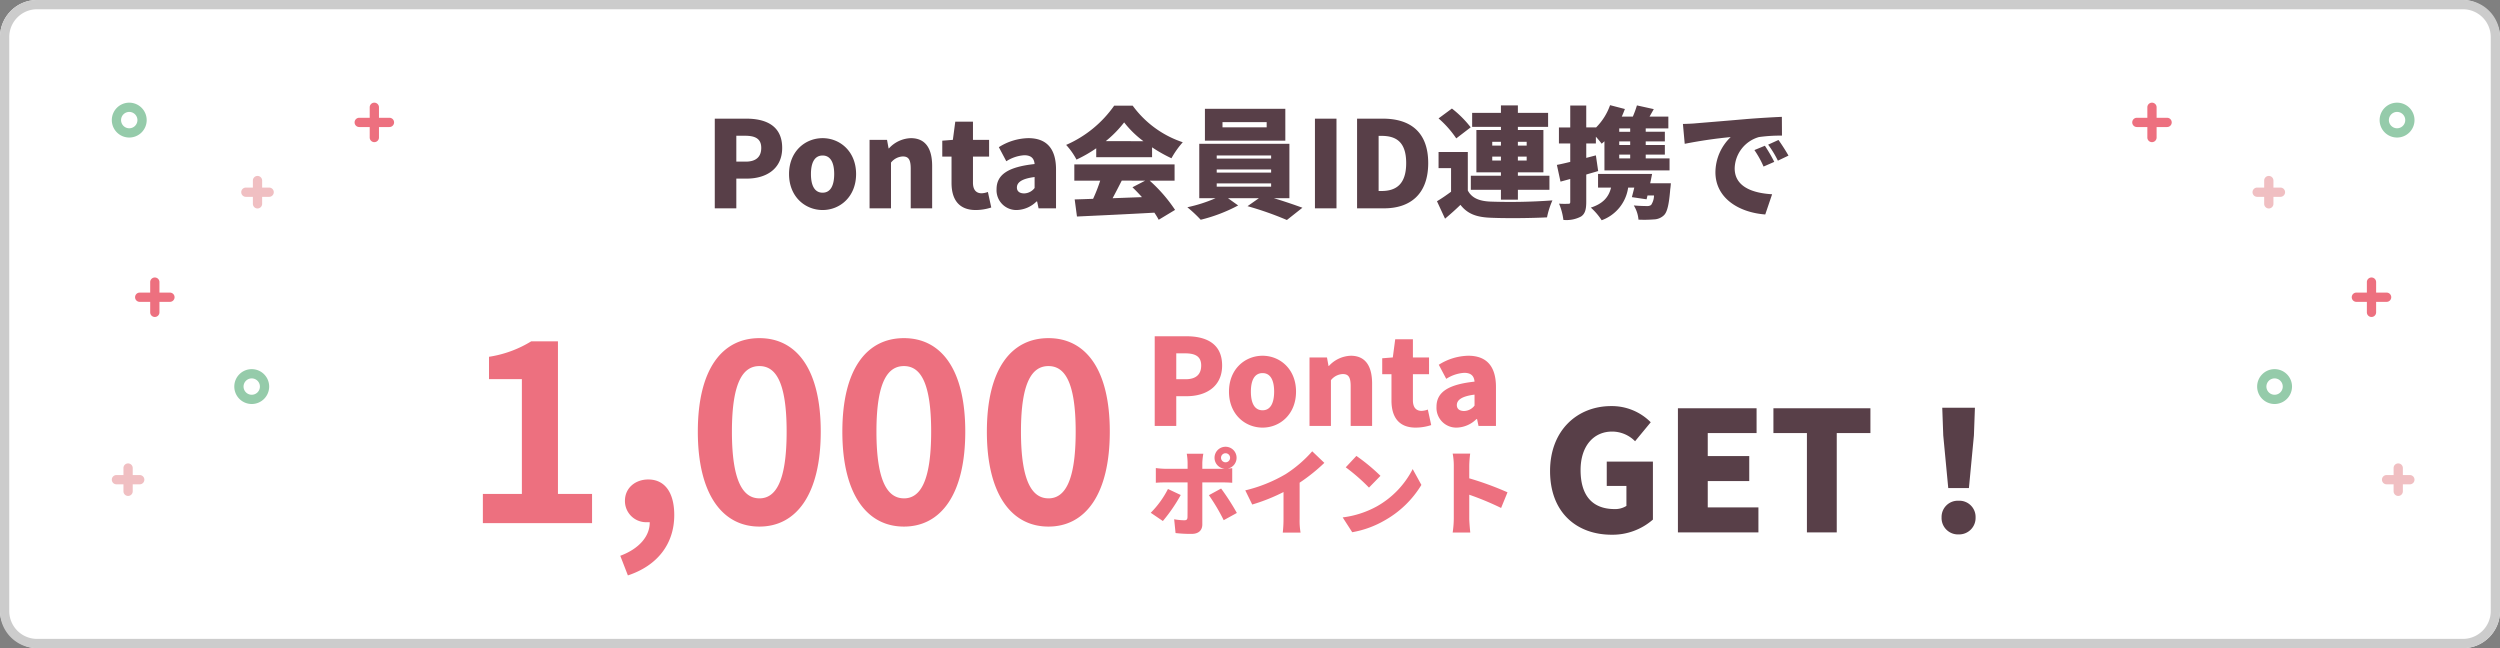 <svg xmlns="http://www.w3.org/2000/svg" width="540" height="140" viewBox="0 0 540 140"><rect x="0" y="0" width="540" height="140" fill="#808080" stroke="none"/><defs><style>.a{fill:#fff;}.b{fill:#ccc;}.c{fill:#583f48;}.d{fill:#ed707f;}.e{fill:#f0bfc2;}.f{fill:#95cbaa;}</style></defs><g transform="translate(-413 -2044)"><g transform="translate(0 -115)"><rect class="a" width="540" height="140" rx="8" transform="translate(413 2159)"/><path class="b" d="M8,2A6.007,6.007,0,0,0,2,8V132a6.007,6.007,0,0,0,6,6H532a6.007,6.007,0,0,0,6-6V8a6.007,6.007,0,0,0-6-6H8M8,0H532a8,8,0,0,1,8,8V132a8,8,0,0,1-8,8H8a8,8,0,0,1-8-8V8A8,8,0,0,1,8,0Z" transform="translate(413 2159)"/><path class="c" d="M-115.609,0h4.654V-6.422h2.262c4.108,0,7.644-2.028,7.644-6.63,0-4.784-3.51-6.318-7.748-6.318h-6.812Zm4.654-10.088v-5.59h1.9c2.236,0,3.484.676,3.484,2.626,0,1.9-1.092,2.964-3.354,2.964ZM-92.313.364c3.744,0,7.228-2.86,7.228-7.774,0-4.888-3.484-7.748-7.228-7.748-3.77,0-7.254,2.86-7.254,7.748C-99.567-2.5-96.083.364-92.313.364Zm0-3.744c-1.742,0-2.522-1.56-2.522-4.03,0-2.444.78-4,2.522-4,1.716,0,2.5,1.56,2.5,4C-89.817-4.94-90.6-3.38-92.313-3.38ZM-82.173,0h4.628V-9.88A3.444,3.444,0,0,1-75-11.206c1.17,0,1.716.572,1.716,2.626V0h4.628V-9.152c0-3.692-1.378-6.006-4.6-6.006a6.691,6.691,0,0,0-4.732,2.21h-.078l-.338-1.846h-3.77Zm22.932.364a10.881,10.881,0,0,0,3.354-.546l-.728-3.354a4.3,4.3,0,0,1-1.352.286c-1.092,0-1.872-.65-1.872-2.288V-11.18h3.484v-3.614h-3.484V-18.72h-3.822l-.52,3.926-2.288.182v3.432h2v5.694C-64.467-2-62.959.364-59.241.364Zm8.892,0a6.32,6.32,0,0,0,4.238-1.846h.13L-45.669,0h3.77V-8.4c0-4.628-2.158-6.76-5.98-6.76a12.3,12.3,0,0,0-6.37,1.95l1.612,3.042a8.119,8.119,0,0,1,3.874-1.3c1.508,0,2.132.7,2.236,1.9-5.772.624-8.216,2.314-8.216,5.434A4.272,4.272,0,0,0-50.349.364Zm1.586-3.588c-.962,0-1.586-.416-1.586-1.274,0-1.04.936-1.9,3.822-2.262v2.366A2.914,2.914,0,0,1-48.763-3.224Zm17.6-11.284a24.153,24.153,0,0,0,3.978-4.056,21.362,21.362,0,0,0,4.16,4.056Zm-2.054,3.458h12.064v-2.132a30.985,30.985,0,0,0,4.186,2.366,18.892,18.892,0,0,1,2.444-3.458,21.941,21.941,0,0,1-10.816-7.9h-4A24.708,24.708,0,0,1-39.715-13.7a14.99,14.99,0,0,1,2.236,3.172,28.748,28.748,0,0,0,4.264-2.444Zm10.582,5.07-2.756,1.43c.676.65,1.378,1.378,2.054,2.132-2.132.078-4.29.156-6.344.234.65-1.2,1.326-2.522,1.976-3.8Zm6.344,0V-9.49H-37.947v3.51h5.59a34.129,34.129,0,0,1-1.534,3.926c-1.456.052-2.782.1-3.978.13l.494,3.692c4.446-.208,10.738-.494,16.718-.832a15.267,15.267,0,0,1,.936,1.534L-16.185.338A32.66,32.66,0,0,0-21.671-5.98ZM3.6-17.5H-5.941v-1.118H3.6Zm4.03-4H-9.737v6.89H7.631ZM-7.189-5.382H4.563v.7H-7.189Zm0-3.016H4.563v.676H-7.189Zm0-3.016H4.563v.676H-7.189Zm15.7,9.23V-13.936H-10.959V-2.184h3.51a31.426,31.426,0,0,1-6.084,1.95,28.958,28.958,0,0,1,2.886,2.7A34.37,34.37,0,0,0-2.561-.624l-2.184-1.56H1.911L-.533-.468a69.535,69.535,0,0,1,8.5,2.99L11.323-.13c-1.664-.6-3.952-1.4-6.162-2.054ZM14.027,0h4.654V-19.37H14.027Zm9.1,0h5.824c5.642,0,9.542-3.042,9.542-9.776s-3.9-9.594-9.8-9.594H23.127Zm4.654-3.744V-15.652h.624c3.12,0,5.33,1.274,5.33,5.876s-2.21,6.032-5.33,6.032Zm24.544-6.578v-.858H54.2v.858Zm0-4.056H54.2v.832H52.325Zm7.436,0v.832h-1.9v-.832Zm0,4.056h-1.9v-.858h1.9ZM54.2-1.872h3.666V-4h6.812V-7.046H57.863v-.728h5.512v-9.152H57.863V-17.6h6.526v-3.016H57.863V-22.23H54.2v1.612H47.983V-17.6H54.2v.676h-5.3v9.152h5.3v.728H47.7V-4h6.5ZM47.671-17.5a22.981,22.981,0,0,0-4.056-4.056l-2.886,2.132a21.8,21.8,0,0,1,3.822,4.316Zm-.624,5.33H40.729v3.484h2.7v5.1c-1.014.754-2.08,1.482-3.042,2.054l1.742,3.77c1.326-1.118,2.34-2.028,3.328-2.99C47,1.222,48.945,1.9,51.883,2.028c3.328.156,8.866.1,12.272-.078a17.293,17.293,0,0,1,1.17-3.666,124.026,124.026,0,0,1-13.39.26c-2.444-.1-4.03-.78-4.888-2.392Zm35.074-4.368H79.755v-.728h2.366Zm0,2.86H79.755v-.78h2.366Zm0,2.886H79.755V-11.6h2.366Zm-7.41-.65-2.08.546v-3.12h2.08V-15.47c.494.546.988,1.144,1.248,1.508.208-.156.39-.338.6-.52V-8.19H90.623v-2.6H85.475V-11.6h4.134v-2.08H85.475v-.78h4.134v-2.08H85.475v-.728h4.888v-2.548H86.307c.286-.52.6-1.066.91-1.612l-3.64-.806a21.648,21.648,0,0,1-.884,2.418H80.3c.26-.546.468-1.092.676-1.638l-3.2-.832a12.809,12.809,0,0,1-3.068,4.862v-.052h-2.08V-22.2H69.173v4.732H66.729v3.458h2.444v3.978c-1.066.26-2.054.494-2.886.65l.78,3.614,2.106-.572V-1.4c0,.338-.1.416-.416.416a18.057,18.057,0,0,1-2-.026,13.311,13.311,0,0,1,.936,3.51,6.713,6.713,0,0,0,3.8-.728C72.371,1.2,72.631.234,72.631-1.4v-5.9c.858-.26,1.742-.494,2.574-.754ZM86.437-5.408c.156-.676.286-1.378.416-2.028H75.179v2.964h2.808c-.52,2.158-1.872,3.51-4.368,4.316a13.459,13.459,0,0,1,2.34,2.73,8.813,8.813,0,0,0,5.72-7.046h1.326c-.182.754-.364,1.456-.52,2.054l3.172.468c.078-.26.13-.546.208-.832h1.4a3.746,3.746,0,0,1-.624,2.054,1.4,1.4,0,0,1-.91.234c-.546,0-1.716-.026-2.834-.13a6.921,6.921,0,0,1,1.014,3.068,26.17,26.17,0,0,0,3.328-.052,3.24,3.24,0,0,0,2.21-.936c.7-.728,1.066-2.366,1.326-5.616.078-.442.13-1.248.13-1.248Zm7.072-12.818.39,4.29a99.88,99.88,0,0,1,9.932-1.456,10.611,10.611,0,0,0-3.3,7.592c0,5.538,4.966,8.684,10.764,9.126l1.482-4.368c-4.5-.26-8.086-1.768-8.086-5.59a7.218,7.218,0,0,1,5.226-6.76,32.791,32.791,0,0,1,4.992-.312l-.026-4.056c-1.9.078-4.966.26-7.566.468-4.758.416-8.684.728-11.128.936C95.693-18.3,94.549-18.252,93.509-18.226Zm17.706,4.706-2.262.936a20.887,20.887,0,0,1,1.976,3.562l2.314-1.014A34.459,34.459,0,0,0,111.215-13.52Zm2.938-1.248-2.236,1.014a21.774,21.774,0,0,1,2.106,3.458l2.288-1.092C115.791-12.324,114.829-13.832,114.153-14.768Z" transform="translate(683 2204)"/><path class="d" d="M-36.582,0h4.654V-6.422h2.262c4.108,0,7.644-2.028,7.644-6.63,0-4.784-3.51-6.318-7.748-6.318h-6.812Zm4.654-10.088v-5.59h1.9c2.236,0,3.484.676,3.484,2.626,0,1.9-1.092,2.964-3.354,2.964ZM-13.286.364c3.744,0,7.228-2.86,7.228-7.774,0-4.888-3.484-7.748-7.228-7.748-3.77,0-7.254,2.86-7.254,7.748C-20.54-2.5-17.056.364-13.286.364Zm0-3.744c-1.742,0-2.522-1.56-2.522-4.03,0-2.444.78-4,2.522-4,1.716,0,2.5,1.56,2.5,4C-10.79-4.94-11.57-3.38-13.286-3.38ZM-3.146,0H1.482V-9.88A3.444,3.444,0,0,1,4.03-11.206c1.17,0,1.716.572,1.716,2.626V0h4.628V-9.152c0-3.692-1.378-6.006-4.6-6.006a6.691,6.691,0,0,0-4.732,2.21H.962L.624-14.794h-3.77ZM19.786.364A10.881,10.881,0,0,0,23.14-.182l-.728-3.354a4.3,4.3,0,0,1-1.352.286c-1.092,0-1.872-.65-1.872-2.288V-11.18h3.484v-3.614H19.188V-18.72H15.366l-.52,3.926-2.288.182v3.432h2v5.694C14.56-2,16.068.364,19.786.364Zm8.892,0a6.32,6.32,0,0,0,4.238-1.846h.13L33.358,0h3.77V-8.4c0-4.628-2.158-6.76-5.98-6.76a12.3,12.3,0,0,0-6.37,1.95l1.612,3.042a8.119,8.119,0,0,1,3.874-1.3c1.508,0,2.132.7,2.236,1.9-5.772.624-8.216,2.314-8.216,5.434A4.272,4.272,0,0,0,28.678.364Zm1.586-3.588c-.962,0-1.586-.416-1.586-1.274,0-1.04.936-1.9,3.822-2.262v2.366A2.914,2.914,0,0,1,30.264-3.224Z" transform="translate(699 2251)"/><path class="d" d="M-24.26-15.12a.982.982,0,0,1,.98-.98.982.982,0,0,1,.98.98.982.982,0,0,1-.98.98A.982.982,0,0,1-24.26-15.12Zm-1.4,0a2.356,2.356,0,0,0,2.16,2.36,4.35,4.35,0,0,1-.5.02h-4.3v-1.32A14.174,14.174,0,0,1-28.08-16h-3.58a12.813,12.813,0,0,1,.18,1.92v1.34h-4.8a17.857,17.857,0,0,1-2.06-.16v3.18c.58-.06,1.46-.08,2.06-.08h4.8c0,.9,0,6.94-.02,7.5-.02.52-.2.68-.7.68a12.816,12.816,0,0,1-2.18-.22l.3,2.98a28.139,28.139,0,0,0,3.48.18c1.54,0,2.3-.82,2.3-2.04V-9.8h4.32c.58,0,1.46.02,2.14.08v-3.16c-.26.04-.62.08-.98.1a2.382,2.382,0,0,0,1.92-2.34,2.373,2.373,0,0,0-2.38-2.38A2.373,2.373,0,0,0-25.66-15.12Zm-7.3,8.04-2.76-1.3a20.363,20.363,0,0,1-3.72,5.14l2.62,1.78A34.828,34.828,0,0,0-32.96-7.08Zm8.72-1.4-2.64,1.44a41.89,41.89,0,0,1,3.2,5.4l2.84-1.56A49.544,49.544,0,0,0-24.24-8.48Zm5.22.4,1.5,3.06a39.713,39.713,0,0,0,6.76-2.7v5.86a27,27,0,0,1-.16,2.9h3.84a14.936,14.936,0,0,1-.2-2.9V-9.74a38.491,38.491,0,0,0,5.34-4.28l-2.62-2.5a26.9,26.9,0,0,1-5.72,4.92A31.7,31.7,0,0,1-19.02-8.08Zm24-7.44-2.3,2.46A41.685,41.685,0,0,1,7.7-8.68l2.48-2.54A40.353,40.353,0,0,0,4.98-15.52ZM2.02-2.24,4.08.96a21.342,21.342,0,0,0,7.16-2.64,21.628,21.628,0,0,0,7.78-7.58l-1.88-3.42a19.326,19.326,0,0,1-7.64,8A20.581,20.581,0,0,1,2.02-2.24Zm24,.24a22.453,22.453,0,0,1-.24,3.02h3.8c-.1-.9-.22-2.48-.22-3.02V-7.14a62.374,62.374,0,0,1,6.88,2.86l1.38-3.38a66.123,66.123,0,0,0-8.26-3.02v-2.74a23.777,23.777,0,0,1,.2-2.6H25.78a13.972,13.972,0,0,1,.24,2.6Z" transform="translate(701 2273)"/><path class="c" d="M-38.9.5A13.253,13.253,0,0,0-29.97-2.772V-15.3h-9.972v5.256h4.248v4.32a4.522,4.522,0,0,1-2.52.684c-5,0-7.38-3.1-7.38-8.424,0-5.22,2.844-8.316,6.8-8.316a6.959,6.959,0,0,1,4.968,2.088l3.384-4.1a11.828,11.828,0,0,0-8.568-3.492c-7.164,0-13.176,5.112-13.176,14.04C-52.182-4.176-46.314.5-38.9.5ZM-24.57,0H-7.182V-5.4H-18.126v-5.688h8.964v-5.4h-8.964v-4.968H-7.578V-26.82H-24.57ZM3.294,0H9.738V-21.456H17.01V-26.82H-3.942v5.364H3.294ZM33.822-9.576h4.464l1.08-11.376.216-5.976H32.526l.216,5.976ZM36.054.432A3.556,3.556,0,0,0,39.726-3.24a3.5,3.5,0,0,0-3.672-3.6,3.5,3.5,0,0,0-3.672,3.6A3.535,3.535,0,0,0,36.054.432Z" transform="translate(800 2274)"/><path class="d" d="M-66.7,0h23.585V-6.307h-7.367V-39.273h-5.777a24.467,24.467,0,0,1-9.116,3.339v4.823h7.1v24.8H-66.7Zm31.323,11.289C-28.964,9.169-25.36,4.452-25.36-1.749c0-4.823-2.014-7.685-5.618-7.685-2.756,0-5.035,1.8-5.035,4.611A4.576,4.576,0,0,0-31.137-.212h.477c.053,2.968-2.226,5.724-6.36,7.261ZM-6.969.742c8,0,13.25-7,13.25-20.511S1.034-39.962-6.969-39.962s-13.3,6.625-13.3,20.193C-20.272-6.254-14.972.742-6.969.742Zm0-6.1c-3.392,0-5.936-3.392-5.936-14.416,0-10.971,2.544-14.151,5.936-14.151s5.883,3.18,5.883,14.151C-1.086-8.745-3.577-5.353-6.969-5.353ZM24.248.742c8,0,13.25-7,13.25-20.511s-5.247-20.193-13.25-20.193-13.3,6.625-13.3,20.193C10.945-6.254,16.245.742,24.248.742Zm0-6.1c-3.392,0-5.936-3.392-5.936-14.416,0-10.971,2.544-14.151,5.936-14.151s5.883,3.18,5.883,14.151C30.131-8.745,27.64-5.353,24.248-5.353ZM55.465.742c8,0,13.25-7,13.25-20.511s-5.247-20.193-13.25-20.193-13.3,6.625-13.3,20.193C42.161-6.254,47.461.742,55.465.742Zm0-6.1c-3.392,0-5.936-3.392-5.936-14.416,0-10.971,2.544-14.151,5.936-14.151s5.883,3.18,5.883,14.151C61.347-8.745,58.856-5.353,55.465-5.353Z" transform="translate(584 2272)"/><g transform="translate(0 381)"><path class="d" d="M18.91,1a1,1,0,0,1,2,0V3.264h2.265a1,1,0,0,1,0,2H20.91V7.528a1,1,0,0,1-2,0V5.264H16.646a1,1,0,0,1,0-2H18.91Zm4.265,3.264h0ZM19.911,7.529v0ZM16.646,4.264h0Z" transform="translate(857.917 1800.176)"/><path class="e" d="M56.437,27.889H54.923V29.4a1,1,0,0,1-2,0V27.889H51.408a1,1,0,0,1,0-2h1.515V24.374a1,1,0,1,1,2,0v1.515h1.514a1,1,0,0,1,0,2m-5.029-1h0Zm2.515-2.515v0Zm1,2.515h0Z" transform="translate(877.095 1854.723)"/><path class="e" d="M56.437,27.889H54.923V29.4a1,1,0,0,1-2,0V27.889H51.408a1,1,0,0,1,0-2h1.515V24.374a1,1,0,1,1,2,0v1.515h1.514a1,1,0,0,1,0,2m-5.029-1h0Zm2.515-2.515v0Zm1,2.515h0Z" transform="translate(849.139 1792.628)"/><path class="f" d="M25.311,41.788a3.766,3.766,0,1,1,3.766-3.766,3.77,3.77,0,0,1-3.766,3.766m0-5.532a1.766,1.766,0,1,0,1.766,1.766,1.768,1.768,0,0,0-1.766-1.766" transform="translate(878.999 1823.478)"/><path class="d" d="M1,31.635H3.265V29.37a1,1,0,0,1,2,0v2.265H7.53a1,1,0,1,1,0,2H5.265V35.9a1,1,0,0,1-2,0V33.635H1a1,1,0,1,1,0-2m6.53,1h0ZM4.265,35.9v0Zm-1-3.265h0Z" transform="translate(920.978 1809.567)"/><path class="f" d="M26.209,0a3.766,3.766,0,1,1-3.766,3.766A3.77,3.77,0,0,1,26.209,0m0,5.532a1.766,1.766,0,1,0-1.766-1.766,1.768,1.768,0,0,0,1.766,1.766" transform="translate(904.557 1800.176)"/></g><g transform="translate(437.152 2181.176)"><path class="d" d="M20.911,1a1,1,0,1,0-2,0V3.264H16.646a1,1,0,0,0,0,2h2.265V7.528a1,1,0,1,0,2,0V5.264h2.264a1,1,0,0,0,0-2H20.911ZM16.646,4.264h0ZM19.91,7.529v0Zm3.265-3.265h0Z" transform="translate(36.794)"/><path class="e" d="M51.408,27.889h1.514V29.4a1,1,0,1,0,2,0V27.889h1.515a1,1,0,0,0,0-2H54.922V24.374a1,1,0,1,0-2,0v1.515H51.408a1,1,0,0,0,0,2m5.029-1h0Zm-2.515-2.515v0Zm-1,2.515h0Z" transform="translate(-50.408 54.547)"/><path class="e" d="M51.408,27.889h1.514V29.4a1,1,0,1,0,2,0V27.889h1.515a1,1,0,0,0,0-2H54.922V24.374a1,1,0,1,0-2,0v1.515H51.408a1,1,0,0,0,0,2m5.029-1h0Zm-2.515-2.515v0Zm-1,2.515h0Z" transform="translate(-22.452 -7.548)"/><path class="f" d="M25.311,41.788a3.766,3.766,0,1,0-3.766-3.766,3.77,3.77,0,0,0,3.766,3.766m0-5.532a1.766,1.766,0,1,1-1.766,1.766,1.768,1.768,0,0,1,1.766-1.766" transform="translate(4.911 23.302)"/><path class="d" d="M7.53,31.635H5.265V29.37a1,1,0,1,0-2,0v2.265H1a1,1,0,0,0,0,2H3.265V35.9a1,1,0,1,0,2,0V33.635H7.53a1,1,0,0,0,0-2m-6.53,1H1ZM4.265,35.9v0Zm1-3.265h0Z" transform="translate(5.024 9.391)"/><path class="f" d="M26.209,0a3.766,3.766,0,1,0,3.766,3.766A3.77,3.77,0,0,0,26.209,0m0,5.532a1.766,1.766,0,1,1,1.766-1.766,1.768,1.768,0,0,1-1.766,1.766" transform="translate(-22.443)"/></g></g></g></svg>